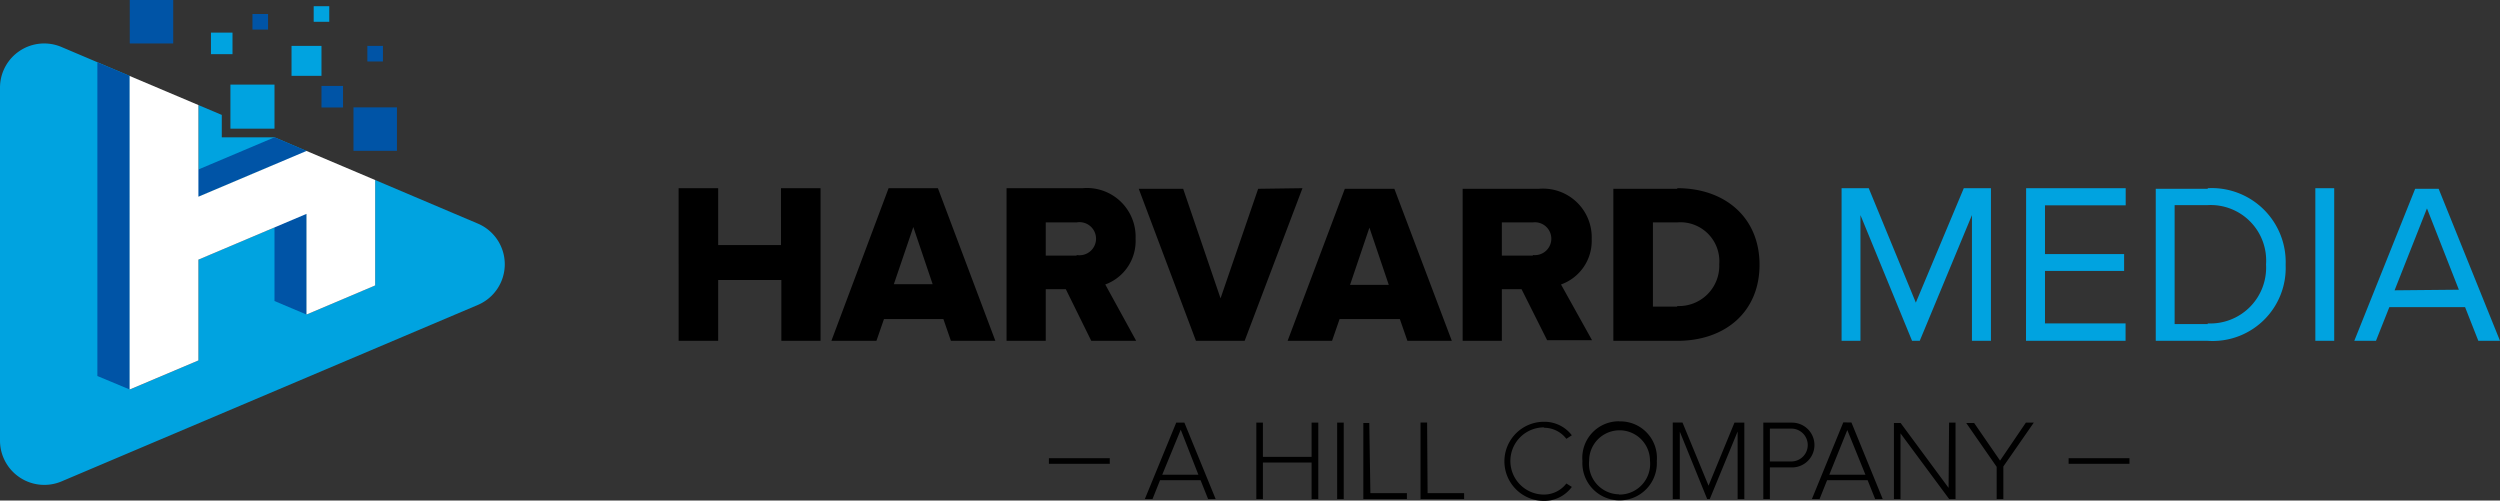 <svg xmlns="http://www.w3.org/2000/svg" viewBox="0 0 205.38 41.12"><rect x="0" y="0" width="205.38" height="41.12" fill="#333333" stroke="none"/><defs><style>.cls-1{fill:#00a3e0}.cls-2{fill:#0054a6}</style></defs><g id="Logo_Artwork" data-name="Logo Artwork"><path id="Media" d="m157.39 24.86-3.87-9.4h-2.23V28h1.55V17.67L157.08 28h.63L162 17.67V28h1.56V15.46h-2.23Zm9.05 3.14h8.18v-1.43H168v-4.31h6.5v-1.39H168v-4h6.63v-1.41h-8.18Zm14.93-12.49h-4.27V28h4.27a6 6 0 0 0 6.4-6.23 6.08 6.08 0 0 0-6.4-6.31Zm0 11.11h-2.72v-9.77h2.72a4.56 4.56 0 0 1 4.79 4.87 4.59 4.59 0 0 1-4.79 4.85Zm8.84 1.38h1.55V15.46h-1.55Zm10.13-12.49h-1.93l-5 12.49h1.78l1.1-2.77h6.22L203.6 28h1.78Zm-3.62 8.34 2.66-6.73L202 23.8Z" class="cls-1"/><path id="Harvard" d="M64.16 20.13H59v-4.67h-3.25V28H59v-5h5.19v5h3.22V15.46h-3.25ZM73 15.46 68.3 28H72l.62-1.79h4.88l.62 1.79h3.65l-4.72-12.54Zm.43 7.89 1.6-4.7 1.59 4.7Zm19.86-3.73a4 4 0 0 0-4.35-4.16h-6.25V28h3.22v-4.24h1.65L89.65 28h3.69l-2.54-4.63a3.8 3.8 0 0 0 2.49-3.75ZM88.45 21h-2.54v-2.73h2.54a1.36 1.36 0 1 1 0 2.68Zm14.91-5.49-3.09 9-3.07-9h-3.65L98.25 28h4L107 15.46Zm7.12 0L105.78 28h3.65l.62-1.79H115l.62 1.79h3.65l-4.72-12.49Zm.43 7.89 1.59-4.7 1.59 4.7Zm19.85-3.73a4 4 0 0 0-4.34-4.16h-6.26V28h3.22v-4.24H125l2.1 4.19h3.69l-2.55-4.58a3.8 3.8 0 0 0 2.52-3.75ZM125.93 21h-2.55v-2.73h2.55a1.35 1.35 0 1 1 0 2.68Zm11.86-5.49h-5.25V28h5.26c3.92 0 6.75-2.37 6.75-6.25s-2.83-6.29-6.76-6.29Zm0 9.68h-2v-6.92h2a3.2 3.2 0 0 1 3.45 3.43 3.31 3.31 0 0 1-3.45 3.44Z"/><path id="A_Hill_Company" d="M86.17 38.1h5v-.46h-5Zm83.77-.46v.46h5v-.46Zm-62.19-.11h-4v-2.81h-.54V41h.54v-3h4v3h.55v-6.28h-.55Zm39.47-2.81h-2.36V41h.54v-2.6h1.82a1.84 1.84 0 1 0 0-3.68Zm-.06 3.19h-1.76v-2.7h1.76a1.35 1.35 0 1 1 0 2.7Zm-50.53-3.19L94.05 41h.63l.62-1.55h3.33l.62 1.55h.62l-2.57-6.28ZM95.48 39 97 35.3l1.45 3.7Zm68.83-1.16-2.13-3.09h-.65l2.5 3.6V41h.55v-2.68l2.5-3.6h-.65Zm-51.82-3.09H112V41h3.58v-.49h-3ZM109.85 41h.54v-6.28h-.54Zm30.51-1.1-2.14-5.19h-.8V41h.58v-5.54l2.25 5.54h.21l2.29-5.55V41h.55v-6.28h-.81Zm-23.12-5.19h-.54V41h3.58v-.49h-3Zm15.8-.1a3 3 0 0 0-3.04 3.26 3.06 3.06 0 1 0 6.11 0 3 3 0 0 0-3.11-3.25Zm0 6a2.51 2.51 0 0 1-2.49-2.76 2.5 2.5 0 1 1 5 0 2.52 2.52 0 0 1-2.55 2.78Zm18.39-5.91-2.58 6.3h.63l.62-1.55h3.33l.62 1.55h.62l-2.57-6.29Zm-1.15 4.3 1.48-3.67 1.49 3.67Zm9.8 1.08-3.94-5.33h-.55V41h.54v-5.4l4 5.4h.52v-6.28h-.53Zm-33.24-4.94a2.32 2.32 0 0 1 1.84.91l.45-.29a2.83 2.83 0 0 0-2.29-1.11 3.25 3.25 0 0 0 0 6.5 2.81 2.81 0 0 0 2.29-1.15l-.45-.28a2.32 2.32 0 0 1-1.84.91 2.76 2.76 0 0 1 0-5.52Z" data-name="A Hill Company"/><path id="Base_Triangle" d="M22.55 11.28h-4.33V9.44l-1.92-.81v7.53l8.88-3.76Zm16.71 7.09-8.44-3.58v8.66l-5.64 2.39v-8.27l-8.88 3.76v8.28L10.66 32V6.24L5.05 3.86A3.63 3.63 0 0 0 0 7.2v29a3.64 3.64 0 0 0 5.05 3.35l34.21-14.5a3.63 3.63 0 0 0 0-6.68Z" class="cls-1" data-name="Base Triangle"/><path id="H_Shadow" d="M8 30.89 10.66 32V6.24L8 5.12Zm14.55-19.61-7.26 3.07v2.24l7.26-3.08v11.22l2.63 1.11V12.4Z" class="cls-2" data-name="H Shadow"/><path id="H" d="m25.18 12.4-8.88 3.76V8.63l-5.65-2.39V32l5.65-2.39v-8.28l8.88-3.76v8.27l5.64-2.39v-8.66l-5.64-2.39z" style="fill:#fff"/><g id="Digital_Dots" data-name="Digital Dots"><path d="M25.77.51h1.28v1.28h-1.28z" class="cls-1"/><path d="M30.18 3.77h1.28v1.28h-1.28zM20.74 1.15h1.28v1.28h-1.28zM26.41 7.06h1.77v1.77h-1.77z" class="cls-2"/><path d="M17.33 2.68h1.77v1.77h-1.77zM23.95 3.77h2.46v2.46h-2.46zM18.93 6.95h3.62v3.62h-3.62z" class="cls-1"/><path d="M10.66 0h3.57v3.57h-3.57zM29.04 8.82h3.57v3.57h-3.57z" class="cls-2"/></g></g></svg>